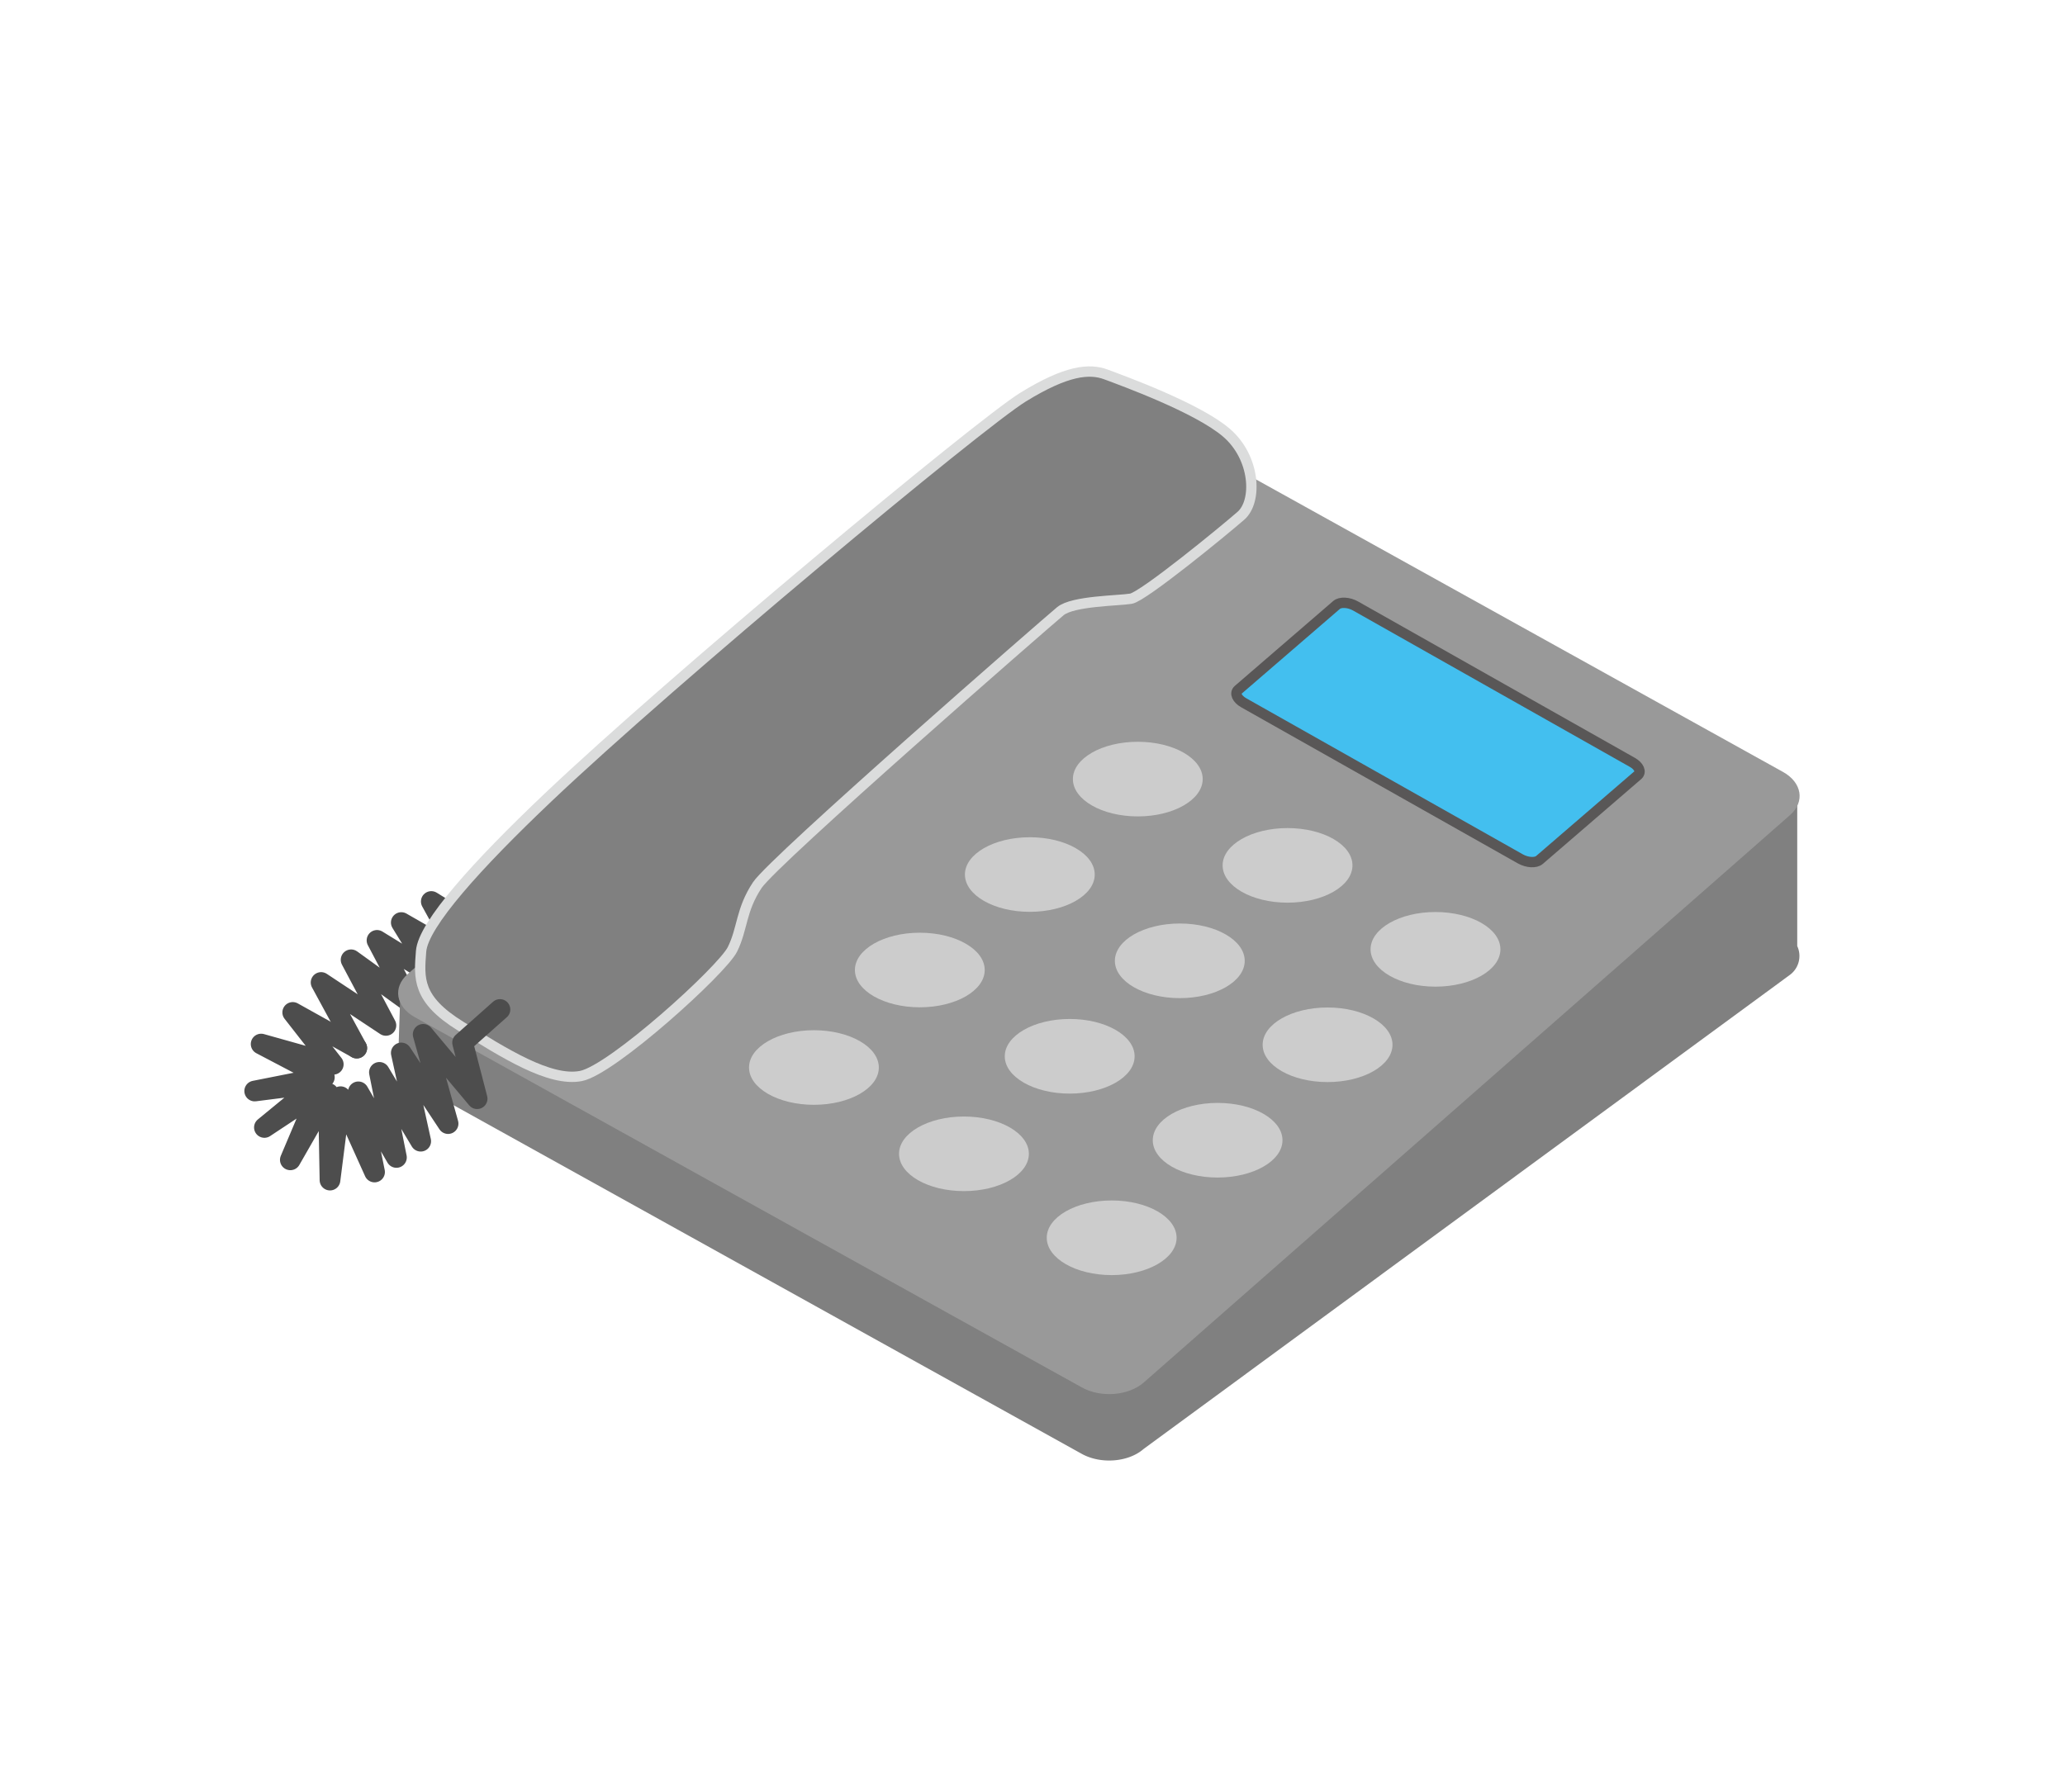 <svg id="レイヤー_1" data-name="レイヤー 1" xmlns="http://www.w3.org/2000/svg" viewBox="0 0 455 395"><defs><style>.cls-1,.cls-2{fill:none;}.cls-2{stroke:#4d4d4d;stroke-linecap:round;stroke-linejoin:round;stroke-width:4.56px;}.cls-3,.cls-7{fill:gray;}.cls-4{fill:#999;}.cls-5{fill:#43bfef;stroke:#595757;}.cls-5,.cls-7{stroke-width:2.28px;}.cls-6{fill:#ccc;}.cls-7{stroke:#dbdcdc;}</style></defs><rect class="cls-1" x="-728" y="-213" width="1366" height="768"/><rect class="cls-1" x="-728" y="-213" width="1366" height="768"/><rect class="cls-1" x="-728" y="-213" width="1366" height="768"/><rect class="cls-1" x="-728" y="-213" width="1366" height="768"/><rect class="cls-1" x="-728" y="-213" width="1366" height="768"/><polyline class="cls-2" points="78.61 230.99 70.75 216.53 85.03 225.99 77.36 211.53 90.21 220.81 83.07 207.25 95.56 214.93 88.42 203.32 101.81 211 95.03 198.68 105.73 205.29"/><path class="cls-3" d="M396,208.5V175.37l-38.46,5.43L245.87,103.16c-4.18-2.33-10.28-1.85-13.61,1.08l-127.9,112.3-16.15,2.28-.46,14.09c-.28,2.19,1,4.43,3.61,5.9l147,81.61c4.19,2.32,10.28,1.84,13.62-1.08L394.4,214.84A5.18,5.18,0,0,0,396,208.5Z"/><path class="cls-4" d="M252,304.7c-3.34,2.92-9.43,3.4-13.62,1.08l-147-81.61c-4.19-2.33-4.88-6.58-1.54-9.5L232.26,89.6c3.33-2.92,9.43-3.4,13.61-1.08l147,81.61c4.19,2.33,4.88,6.58,1.55,9.5Z"/><path class="cls-5" d="M339.21,189.52c-.82.72-2.7.62-4.21-.23l-60.95-34.4c-1.5-.85-2.06-2.12-1.24-2.85l21.67-18.7c.82-.73,2.71-.63,4.21.22L359.64,168c1.51.84,2.06,2.12,1.24,2.84Z"/><path class="cls-6" d="M265,171.7c0,4.54-6.4,8.23-14.3,8.23s-14.3-3.69-14.3-8.23,6.4-8.22,14.3-8.22S265,167.16,265,171.7Z"/><path class="cls-6" d="M298,190.72c0,4.54-6.4,8.22-14.3,8.22s-14.31-3.68-14.31-8.22,6.41-8.22,14.31-8.22S298,186.18,298,190.72Z"/><path class="cls-6" d="M330.6,209.22c0,4.54-6.41,8.23-14.31,8.23s-14.3-3.69-14.3-8.23,6.4-8.22,14.3-8.22S330.6,204.68,330.6,209.22Z"/><ellipse class="cls-6" cx="226.91" cy="192.74" rx="14.3" ry="8.22"/><path class="cls-6" d="M274.26,211.76c0,4.54-6.4,8.22-14.3,8.22s-14.31-3.68-14.31-8.22,6.41-8.23,14.31-8.23S274.26,207.22,274.26,211.76Z"/><path class="cls-6" d="M306.82,230.26c0,4.54-6.41,8.22-14.31,8.22s-14.3-3.68-14.3-8.22,6.4-8.22,14.3-8.22S306.82,225.72,306.82,230.26Z"/><ellipse class="cls-6" cx="202.67" cy="213.78" rx="14.3" ry="8.22"/><path class="cls-6" d="M250,232.8c0,4.54-6.4,8.22-14.3,8.22s-14.31-3.68-14.31-8.22,6.41-8.23,14.31-8.23S250,228.25,250,232.8Z"/><path class="cls-6" d="M282.58,251.3c0,4.54-6.41,8.22-14.31,8.22S254,255.84,254,251.3s6.4-8.23,14.3-8.23S282.58,246.76,282.58,251.3Z"/><ellipse class="cls-6" cx="179.34" cy="235.27" rx="14.3" ry="8.22"/><path class="cls-6" d="M226.7,254.29c0,4.54-6.41,8.22-14.31,8.22s-14.3-3.68-14.3-8.22,6.4-8.22,14.3-8.22S226.7,249.75,226.7,254.29Z"/><path class="cls-6" d="M259.25,272.79c0,4.54-6.4,8.23-14.3,8.23s-14.31-3.69-14.31-8.23,6.41-8.22,14.31-8.22S259.25,268.25,259.25,272.79Z"/><path class="cls-7" d="M120.68,175.83c-15.5,14.72-27.44,27.9-27.9,33.84s-.91,10.52,8.69,16.47,19.66,12.34,26.53,11,31.1-23.32,33.38-27.9,1.83-8.69,5.49-14.18,64-58.08,66.77-60.36,12.81-2.29,15.55-2.75,20.58-15.09,24.24-18.29,3.2-12.81-3.2-18.3S247.36,83.9,243.7,82.53s-8.69-.92-18.29,5S148.12,149.76,120.68,175.83Z"/><polyline class="cls-2" points="110.16 222.48 101.93 229.79 105.13 242.14 93.24 227.96 98.73 247.63 88.42 232.06 92.7 251.51 83.6 236.34 87.35 255.09 78.96 240.63 82.53 258.3 75.04 241.7 72.71 260.08 72.36 240.98 63.97 255.62 70.39 240.45 58.26 248.48 70.22 238.66 56.12 240.45 71.47 237.41 57.54 230.1 73.43 234.56 64.5 223.13 78.61 230.99"/></svg>